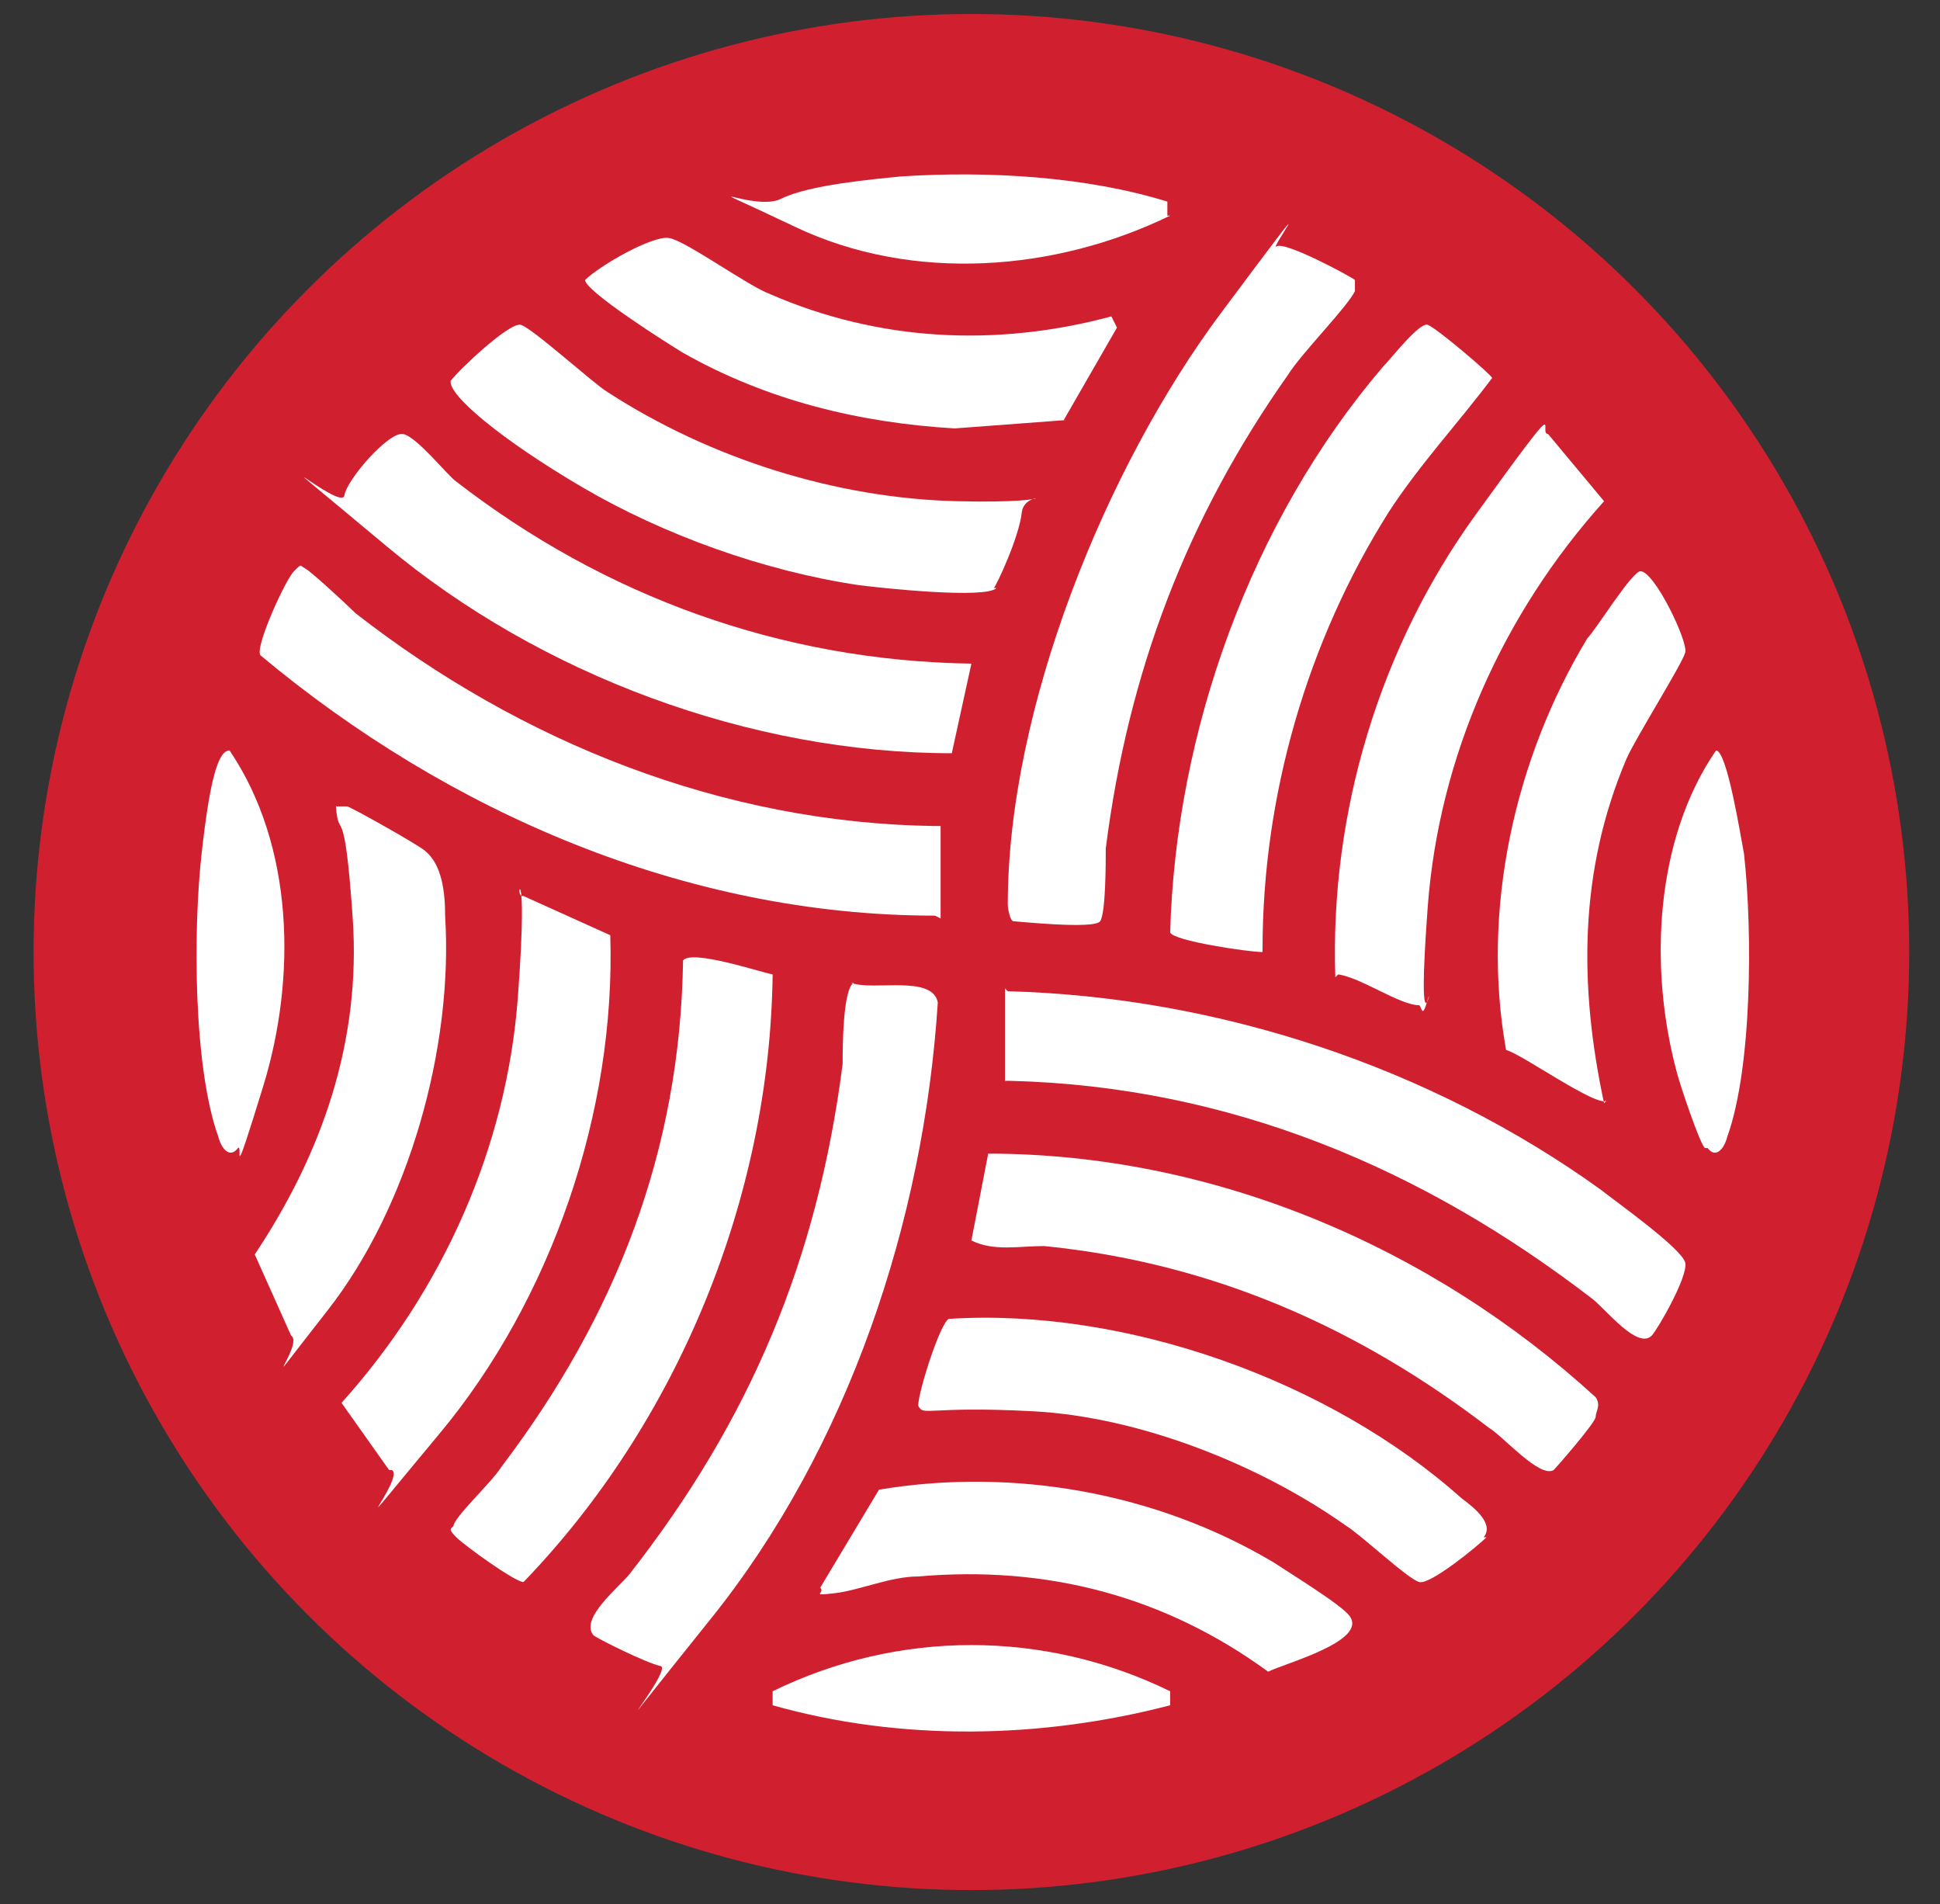 <?xml version="1.0" encoding="UTF-8"?>
<svg id="Layer_1" xmlns="http://www.w3.org/2000/svg" version="1.1" viewBox="0 0 69.3 68">
  <rect x="0" y="0" width="69.3" height="68" fill="#333333" stroke="none"/>
  <!-- Generator: Adobe Illustrator 29.1.0, SVG Export Plug-In . SVG Version: 2.1.0 Build 142)  -->
  <defs>
    <style>
      .st0 {
        fill: #fff;
      }

      .st1 {
        fill: #d02030;
      }
    </style>
  </defs>
  <circle class="st1" cx="34.7" cy="34" r="33.5"/>
  <g>
    <path class="st0" d="M33.4,32.7c-8.9,0-17.4-3.7-24.1-9.3-.2-.3.9-2.7,1.2-3s.2-.2.4-.1,1.5,1.3,1.8,1.6c5.9,4.6,13.1,7.5,20.7,7.6h.2c0,.1,0,3.3,0,3.3Z"/>
    <path class="st0" d="M30.4,35.1c.8.3,2.9-.3,3.1.7-.5,7.8-3.2,15.9-8.1,22s-1.3,1.8-1.8,1.7-2.3-1-2.4-1.1c-.5-.6.9-1.7,1.3-2.2,4.3-5.5,6.7-11.2,7.6-18.2,0-.5,0-2.7.4-2.9Z"/>
    <path class="st0" d="M48.4,9.8c0,.2,0,.4,0,.6-.3.6-1.9,2.2-2.4,3-3.6,5.1-5.7,10.6-6.5,16.9,0,.5,0,2.3-.2,2.6s-3,0-3.1,0-.2-.4-.2-.6c0-7,3.5-15.6,7.6-21.1s1.7-2.2,2-2.4,2.7,1.1,2.8,1.2Z"/>
    <path class="st0" d="M36,35.4c7.5.2,15.1,2.7,21.2,7.1.5.4,2.9,2.1,3,2.6s-1,2.4-1.2,2.6c-.5.5-1.6-.9-2.1-1.3-6.1-4.7-13-7.6-20.8-7.8h-.2c0-.1,0-3.3,0-3.3Z"/>
    <path class="st0" d="M45.1,34c-.5,0-3.2-.4-3.3-.7.2-7.2,2.9-14.7,7.6-20.2.3-.3,1.3-1.6,1.6-1.5s2.3,1.8,2.3,1.9c-1.2,1.6-2.6,3.1-3.7,4.8-2.9,4.6-4.5,10.1-4.5,15.6Z"/>
    <path class="st0" d="M27.6,34.8c-.1,8-3.4,16-8.9,21.7-.3,0-2.1-1.3-2.4-1.6s-.2-.3-.1-.4c0-.3,1.4-1.6,1.7-2.1,4.1-5.4,6.4-11.3,6.5-18.1.3-.4,2.7.4,3.2.5Z"/>
    <path class="st0" d="M55.5,52.5c-.5.3-1.8-1.2-2.3-1.5-4.7-3.6-9.9-5.9-15.9-6.5-.9,0-1.8.2-2.6-.2l.6-3.1c8,0,15.8,3.3,21.7,8.7.2.3,0,.5,0,.7s-1.4,1.8-1.5,1.9Z"/>
    <path class="st0" d="M34.7,23.7l-.7,3.2c-7.2,0-14.7-2.8-20.2-7.4s-1.6-1.2-1.5-1.8,1.6-2.3,2.1-2.2,1.6,1.5,1.9,1.7c5.3,4.1,11.6,6.4,18.4,6.5Z"/>
    <path class="st0" d="M35.6,21c-.4.4-4.1,0-4.9-.1-3.4-.5-7-1.8-9.9-3.5s-4.8-3.3-4.7-3.8c.3-.4,2.1-2.1,2.5-2s2.6,2.1,3.1,2.4c3.7,2.4,8.2,3.8,12.5,3.9s2.4-.5,2.3.4-.9,2.6-1,2.7Z"/>
    <path class="st0" d="M13.9,52.5l-1.7-2.4c3.6-4,5.9-9.1,6.3-14.5s-.2-3.5.2-3.6l3.1,1.4c.2,6.3-2.1,13-6.1,17.8s-1.2,1.6-1.7,1.3Z"/>
    <path class="st0" d="M53.1,54.9c-.3.3-2,1.7-2.4,1.6s-2.1-1.7-2.6-2c-3.1-2.2-7.4-3.9-11.2-4.1s-3.9.2-4.1-.2c0-.5.8-3,1.1-3.1,6.3-.4,13.6,2.2,18.3,6.4.4.3,1.2.9.8,1.4Z"/>
    <path class="st0" d="M47.7,34.9c-.2-5.9,1.6-11.8,5-16.5s2.2-2.9,2.6-2.9l2,2.4c-3.6,4-5.9,9.1-6.3,14.5s.2,2.6,0,3.3-.2.3-.3.2c-.7,0-2.1-1-2.9-1.1Z"/>
    <path class="st0" d="M48.2,57.7c.7.9-2.3,1.7-2.9,2-3.7-2.7-7.9-3.8-12.5-3.4-1,0-2.1.5-3,.6s-.3,0-.5-.2l2.1-3.5c4.8-.8,9.9.1,14.1,2.6.6.4,2.4,1.5,2.7,1.9Z"/>
    <path class="st0" d="M10.4,47.7l-1.3-2.9c2.4-3.6,3.8-7.6,3.5-12s-.5-2.7-.6-4c.1,0,.3,0,.4,0s2.6,1.4,2.8,1.6c.6.5.7,1.5.7,2.3.3,4.7-1.3,10.4-4.2,14.1s-.8,1.2-1.3.9Z"/>
    <path class="st0" d="M57.4,39.3c-.3.3-3.1-1.7-3.6-1.8-.9-5,.3-10.4,2.9-14.7.3-.3,1.6-2.4,1.9-2.4.5,0,1.7,2.5,1.6,2.9s-1.8,3.1-2.1,3.8c-1.7,4-1.7,8.1-.8,12.3Z"/>
    <path class="st0" d="M38.1,15l-4,.3c-3.4-.2-6.7-1-9.7-2.7-.5-.3-3.5-2.2-3.5-2.6.5-.5,2.4-1.6,3-1.5s2.8,1.7,3.6,2c3.9,1.7,8.1,1.9,12.2.8l.2.4-1.9,3.3Z"/>
    <path class="st0" d="M8.5,41c-.3.4-.6,0-.7-.4-.9-2.5-.9-7.4-.6-10.1s.6-3.7,1-3.7c2.3,3.4,2.4,8.1,1.2,12s-.7,2-.9,2.2Z"/>
    <path class="st0" d="M60.9,41c-.2-.2-.9-2.3-1-2.7-1-3.7-.8-8.3,1.4-11.5.4,0,.9,3.2,1,3.7.3,2.7.3,7.6-.6,10.1-.1.4-.4.8-.7.4Z"/>
    <path class="st0" d="M41.8,60.3v.6c-4.6,1.2-9.6,1.3-14.2,0v-.5c4.5-2.2,9.7-2.2,14.2,0Z"/>
    <path class="st0" d="M41.8,7.7c-4.1,2-9.2,2.4-13.4.4s-1.5-.5-.5-1,3.3-.7,4.3-.8c3.1-.2,6.6,0,9.5.9v.5Z"/>
  </g>
</svg>